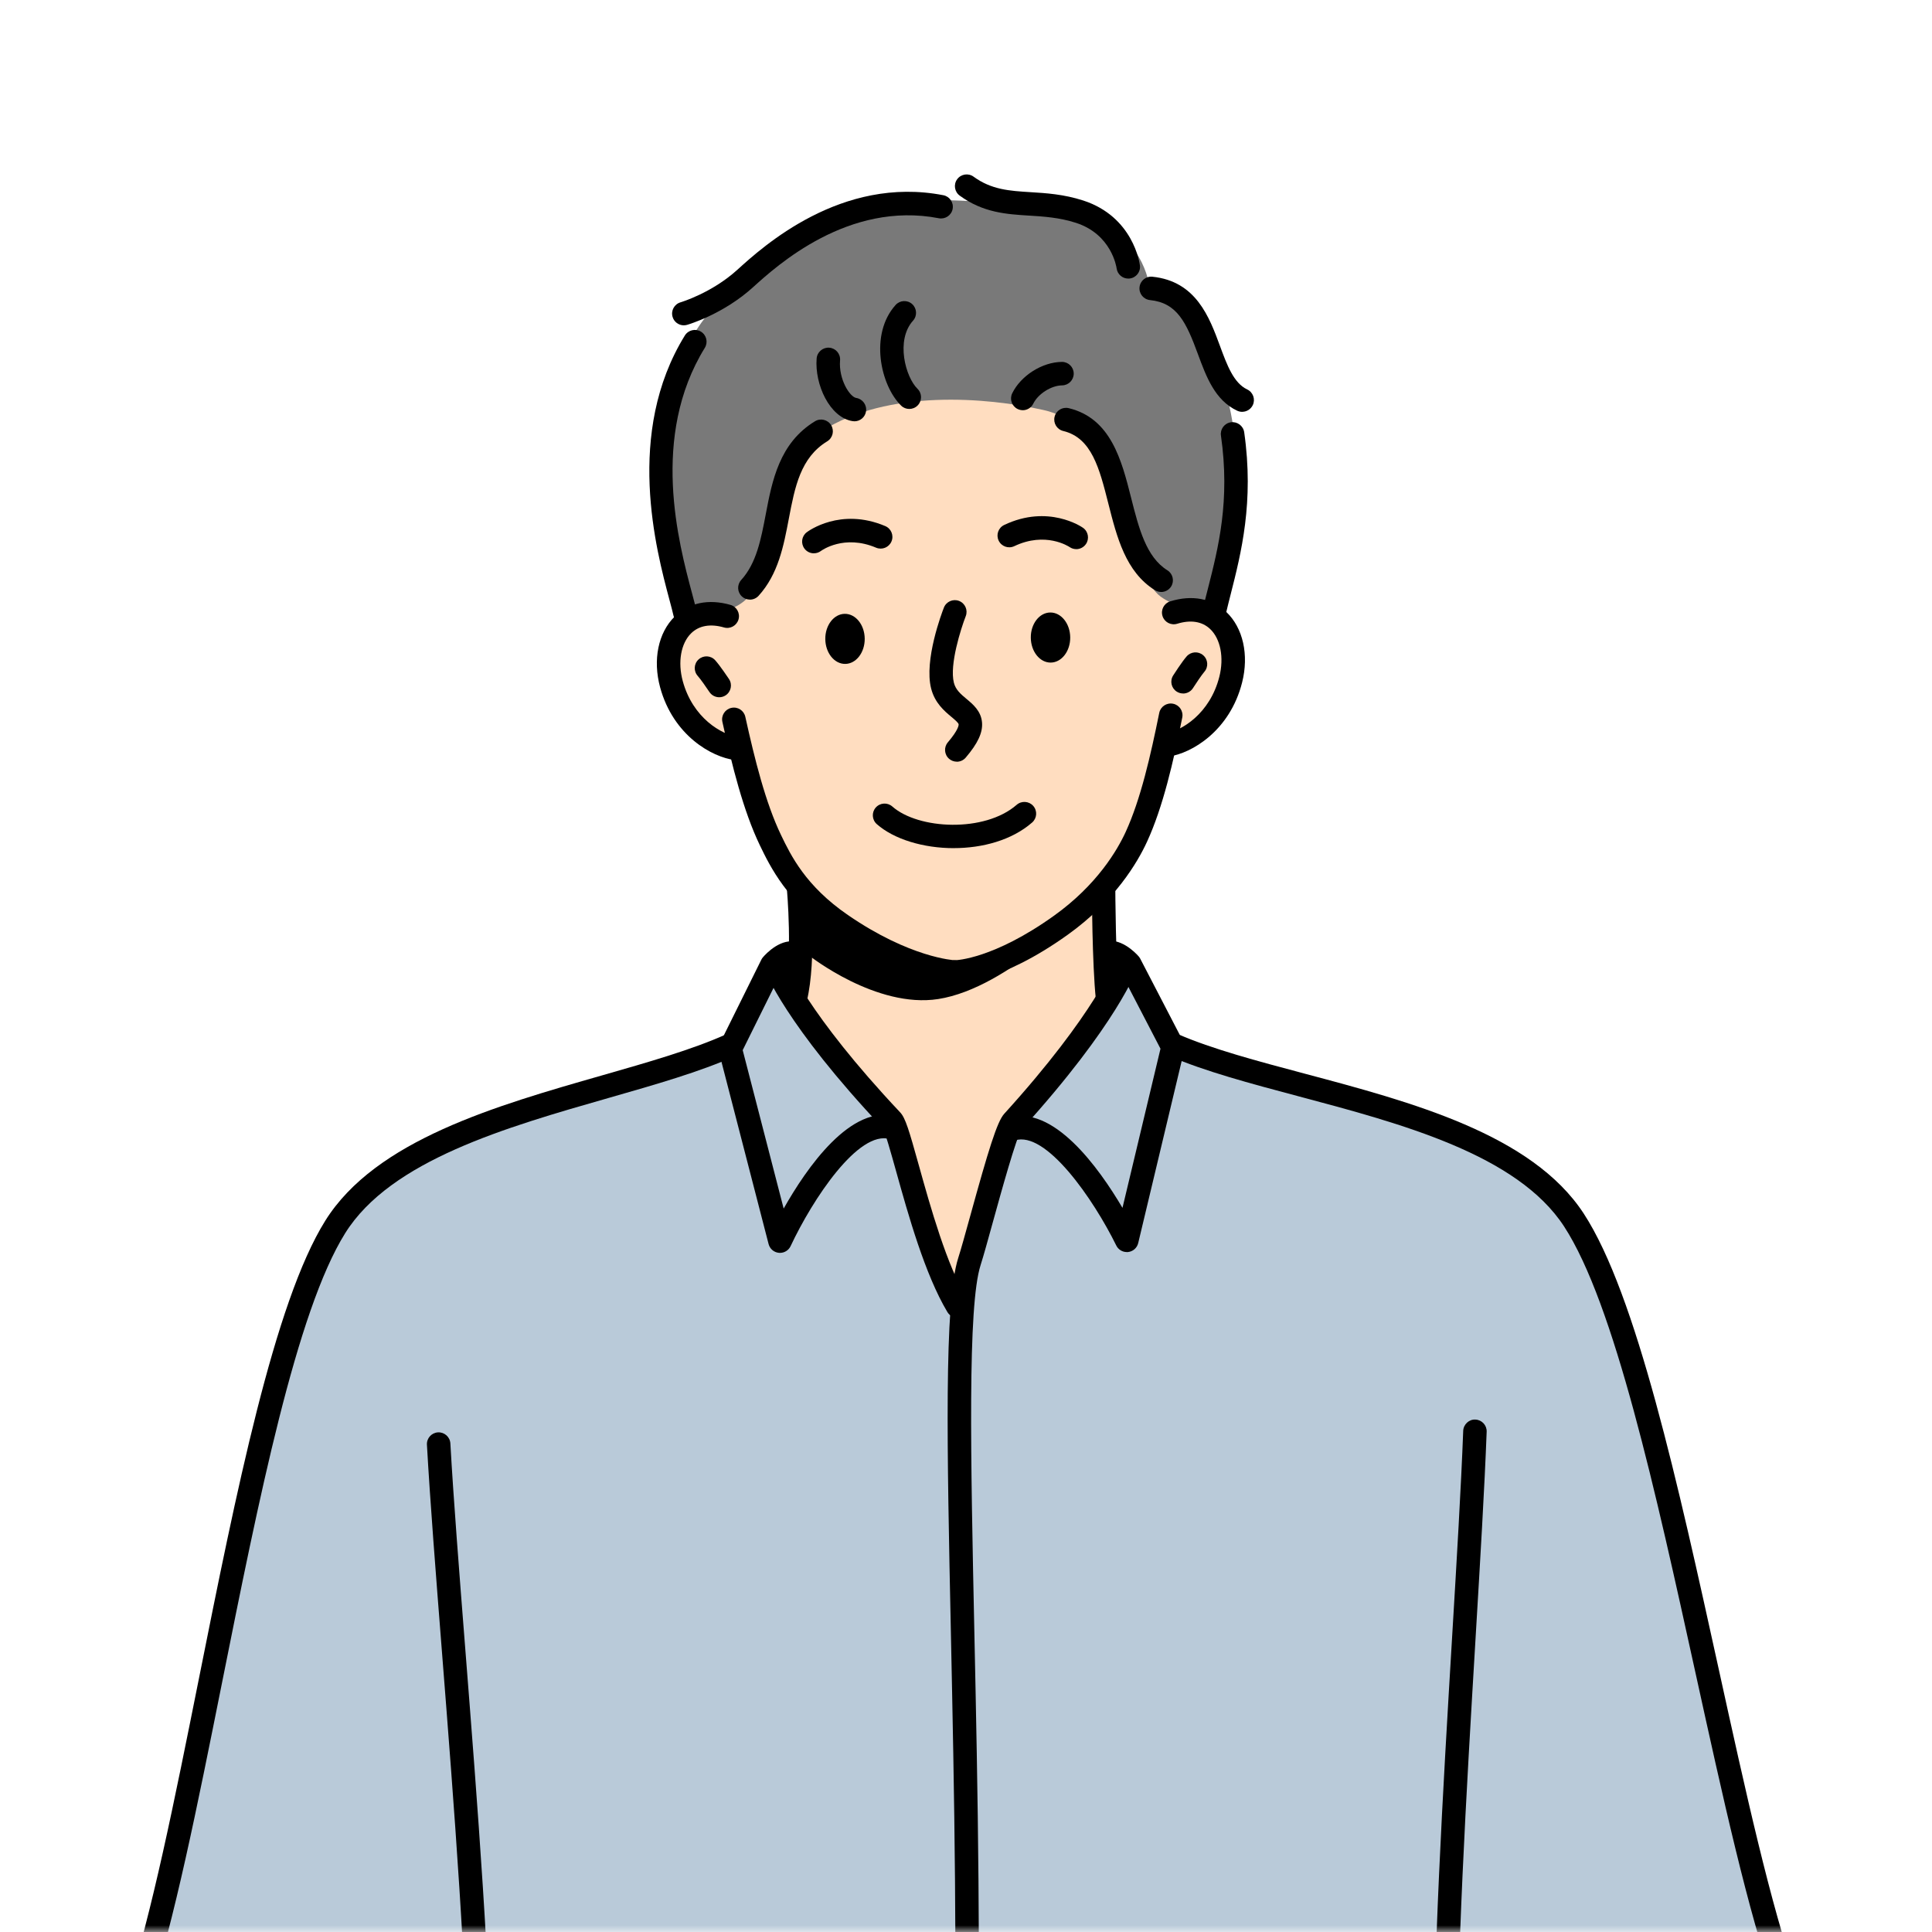 <svg width="144" height="144" viewBox="0 0 144 144" fill="none" xmlns="http://www.w3.org/2000/svg">
<mask id="mask0_475_106" style="mask-type:alpha" maskUnits="userSpaceOnUse" x="0" y="0" width="144" height="144">
<rect width="144" height="144" fill="#D9D9D9"/>
</mask>
<g mask="url(#mask0_475_106)">
<path d="M54.819 21.479C57.192 19.803 59.549 17.371 62.697 16.093C65.68 14.883 69.421 14.78 72.901 15.027C74.912 15.17 78.468 15.149 80.419 15.771C85.267 17.314 85.655 21.295 85.655 21.295C85.655 21.295 88.684 22.227 89.799 25.053C90.682 27.294 91.652 29.324 91.983 32.376C92.685 38.813 90.619 45.939 90.619 45.939L51.231 46.03C51.231 46.03 48.791 39.685 49.322 32.888C49.651 28.674 51.318 23.947 54.819 21.477V21.479Z" fill="#797979"/>
<path d="M54.368 78.152L57.491 72.107L84.452 72.153L87.662 78.139C87.662 78.139 94.735 79.87 101.879 82.047C109.353 84.323 116.949 87.182 118.852 93.393C120.208 97.822 122.56 103.704 124.444 111.627C127.229 123.34 129.747 137.993 132.694 146.627C133.87 150.069 136.119 152.237 138.615 155.618C142.493 160.871 146.396 166.005 149.769 169.578C152.368 172.333 154.986 174.209 154.986 174.209L149.122 187.618C149.122 187.618 148.104 189.372 143.882 186.073C139.797 182.882 130.179 176.074 125.49 171.292C120.368 166.073 116.447 162.104 113.349 157.014C110.215 151.866 107.932 145.628 107.932 145.628L107.922 169.201L108.554 178.363L108.189 186.547C108.189 186.547 90.077 192.923 72.007 192.999C53.938 193.075 35.912 187.397 35.912 187.397C35.912 187.397 35.63 183.529 35.678 181.516C35.775 177.535 36.226 172.556 36.125 165.714C35.975 155.414 35.314 145.655 35.314 145.655C35.314 145.655 32.736 155.934 23.101 166.781C16.548 174.16 6.726 182.275 1.117 186.408C-1.519 188.35 -3.227 189.043 -3.227 189.043L-12.716 176.453C-12.716 176.453 -9.149 173.867 -5.992 170.545C-2.514 166.882 1.731 160.869 4.949 156.453C7.141 153.447 8.76 151.826 9.717 149.679C12.404 143.653 16.112 121.513 19.43 107.136C21.432 98.454 23.065 96.334 24.895 91.692C26.242 88.278 30.725 86.056 36.473 83.818C44.573 80.662 54.372 78.154 54.372 78.154L54.368 78.152Z" fill="#B9CAD9"/>
<path d="M50.511 46.833C51.503 45.288 54.749 46.417 56.216 43.909C58.008 40.849 58.183 34.104 61.264 32.127C66.137 28.999 73.538 29.608 77.77 30.559C81.448 31.385 82.787 35.017 84.097 39.675C84.492 41.079 85.436 43.703 86.519 44.476C88.57 45.939 91.129 45.09 91.468 47.109C92.752 54.745 87.095 55.538 87.095 55.538C87.095 55.538 85.923 59.081 84.776 61.829C83.63 64.578 82.23 66.437 82.23 66.437L82.588 74.522L75.426 83.554L72.326 93.661L71.537 97.358C71.537 97.358 70.46 96.061 69.253 92.685C68.045 89.308 66.709 83.851 66.709 83.851L59.361 75.279L59.572 66.437C59.572 66.437 57.73 63.258 56.665 60.674C55.599 58.09 55.259 55.772 55.259 55.772C55.259 55.772 52.077 54.916 50.635 52.796C49.393 50.972 49.794 47.948 50.513 46.831L50.511 46.833Z" fill="#FFDDC0"/>
<path d="M71.105 73.319C71.105 73.319 71.086 73.319 71.076 73.319C70.924 73.315 67.309 73.159 62.198 69.641C58.668 67.215 57.399 64.584 56.64 63.012C55.403 60.445 54.564 57.07 53.843 53.805C53.737 53.333 54.037 52.865 54.509 52.762C54.985 52.654 55.449 52.956 55.552 53.428C56.252 56.59 57.059 59.846 58.219 62.251C58.946 63.758 60.044 66.034 63.193 68.197C67.841 71.395 71.108 71.567 71.141 71.57C71.622 71.591 71.999 71.995 71.982 72.476C71.965 72.948 71.58 73.319 71.11 73.319H71.105Z" fill="black"/>
<path d="M71.206 73.317H71.2C70.717 73.312 70.327 72.918 70.332 72.436C70.336 71.955 70.726 71.567 71.206 71.567C71.274 71.567 74.054 71.477 78.564 68.248C81.77 65.954 83.284 63.353 83.901 62.009C85.018 59.578 85.762 56.307 86.403 53.137C86.498 52.663 86.957 52.357 87.434 52.452C87.908 52.547 88.214 53.008 88.119 53.483C87.459 56.758 86.686 60.145 85.493 62.738C84.803 64.241 83.119 67.139 79.585 69.668C74.577 73.254 71.411 73.315 71.206 73.315V73.317Z" fill="black"/>
<path d="M54.876 56.655C54.84 56.655 54.804 56.655 54.768 56.649C53.067 56.44 50.179 54.825 49.201 51.227C48.645 49.183 49.058 47.164 50.281 45.96C51.33 44.927 52.808 44.615 54.446 45.085C54.909 45.218 55.179 45.703 55.044 46.169C54.909 46.633 54.425 46.902 53.961 46.767C52.945 46.474 52.097 46.626 51.509 47.206C50.748 47.956 50.504 49.354 50.89 50.768C51.636 53.512 53.794 54.766 54.979 54.912C55.459 54.971 55.799 55.407 55.742 55.888C55.687 56.33 55.31 56.657 54.873 56.657L54.876 56.655Z" fill="black"/>
<path d="M53.607 51.969C53.324 51.969 53.046 51.832 52.877 51.579C52.652 51.24 52.213 50.612 52.007 50.382C51.684 50.022 51.712 49.47 52.072 49.147C52.433 48.822 52.985 48.852 53.307 49.212C53.668 49.613 54.266 50.511 54.334 50.61C54.602 51.012 54.492 51.554 54.089 51.824C53.94 51.923 53.771 51.969 53.605 51.969H53.607Z" fill="black"/>
<path d="M86.993 56.396C86.566 56.396 86.19 56.08 86.129 55.643C86.062 55.165 86.395 54.722 86.873 54.655C88.054 54.488 90.189 53.196 90.884 50.435C91.243 49.014 90.973 47.619 90.197 46.883C89.599 46.316 88.749 46.181 87.74 46.491C87.274 46.633 86.787 46.373 86.646 45.914C86.502 45.452 86.762 44.961 87.223 44.82C88.848 44.318 90.334 44.601 91.403 45.614C92.649 46.797 93.1 48.808 92.581 50.863C91.668 54.48 88.815 56.149 87.116 56.387C87.076 56.394 87.034 56.396 86.993 56.396Z" fill="black"/>
<path d="M88.178 51.687C88.016 51.687 87.854 51.642 87.708 51.55C87.301 51.291 87.181 50.749 87.443 50.342C87.508 50.241 88.09 49.332 88.444 48.926C88.76 48.561 89.312 48.521 89.677 48.837C90.043 49.153 90.084 49.706 89.765 50.072C89.563 50.308 89.137 50.943 88.918 51.286C88.751 51.548 88.469 51.691 88.18 51.691L88.178 51.687Z" fill="black"/>
<path d="M71.314 56.771C71.113 56.771 70.911 56.701 70.746 56.562C70.378 56.248 70.335 55.696 70.647 55.329C71.44 54.4 71.455 54.05 71.451 53.991C71.44 53.873 71.151 53.632 70.919 53.438C70.395 53 69.674 52.399 69.4 51.312C68.866 49.196 70.198 45.682 70.352 45.288C70.527 44.839 71.035 44.615 71.484 44.79C71.933 44.965 72.157 45.473 71.982 45.922C71.621 46.85 70.759 49.545 71.096 50.884C71.231 51.419 71.606 51.731 72.039 52.094C72.521 52.496 73.122 52.996 73.194 53.843C73.259 54.598 72.884 55.405 71.98 56.467C71.807 56.67 71.56 56.775 71.314 56.775V56.771Z" fill="black"/>
<path d="M71.091 63.216C68.835 63.216 66.639 62.561 65.351 61.425C64.989 61.104 64.955 60.552 65.273 60.19C65.594 59.827 66.146 59.793 66.508 60.112C68.445 61.823 73.384 62.074 75.778 59.985C76.143 59.669 76.695 59.707 77.013 60.069C77.332 60.434 77.294 60.986 76.929 61.305C75.414 62.626 73.226 63.214 71.088 63.214L71.091 63.216Z" fill="black"/>
<path d="M60.661 41.241C60.396 41.241 60.132 41.121 59.962 40.893C59.673 40.509 59.745 39.966 60.126 39.675C60.227 39.597 62.641 37.797 65.981 39.211C66.426 39.399 66.635 39.913 66.445 40.358C66.255 40.802 65.743 41.009 65.298 40.821C62.923 39.816 61.254 41.015 61.184 41.068C61.028 41.184 60.845 41.239 60.661 41.239V41.241Z" fill="black"/>
<path d="M80.217 40.929C80.046 40.929 79.874 40.878 79.722 40.775C79.638 40.718 77.918 39.603 75.599 40.708C75.161 40.916 74.64 40.729 74.433 40.292C74.225 39.856 74.412 39.333 74.849 39.127C78.124 37.569 80.615 39.264 80.719 39.338C81.115 39.614 81.212 40.16 80.936 40.556C80.765 40.8 80.493 40.931 80.217 40.931V40.929Z" fill="black"/>
<path fill-rule="evenodd" clip-rule="evenodd" d="M59.997 67.099C59.997 67.099 65.92 71.974 71.267 72.037C75.32 72.086 81.053 67.335 81.053 67.335C81.053 67.335 75.23 73.637 69.927 74.463C65.323 75.18 60.347 71.249 60.347 71.249L59.997 67.099Z" fill="black"/>
<path d="M92.583 30.696C92.459 30.696 92.332 30.668 92.21 30.611C90.553 29.832 89.908 28.08 89.284 26.388C88.414 24.025 87.74 22.575 85.714 22.366C85.233 22.317 84.883 21.887 84.934 21.405C84.985 20.924 85.41 20.574 85.895 20.625C89.152 20.962 90.136 23.635 90.928 25.78C91.453 27.207 91.951 28.552 92.958 29.026C93.395 29.233 93.582 29.754 93.378 30.19C93.228 30.506 92.914 30.694 92.585 30.694L92.583 30.696Z" fill="black"/>
<path d="M90.528 46.373C90.461 46.373 90.393 46.365 90.326 46.35C89.856 46.238 89.565 45.766 89.677 45.296C89.784 44.839 89.904 44.369 90.029 43.882C90.811 40.809 91.698 37.325 91.002 32.464C90.933 31.986 91.266 31.543 91.744 31.474C92.215 31.406 92.665 31.737 92.735 32.215C93.479 37.419 92.505 41.243 91.723 44.314C91.603 44.79 91.485 45.252 91.38 45.701C91.285 46.103 90.924 46.373 90.528 46.373Z" fill="black"/>
<path d="M50.97 24.248C50.59 24.248 50.24 24 50.129 23.616C49.994 23.152 50.261 22.667 50.727 22.532C50.748 22.526 53.05 21.839 54.951 20.113C56.867 18.374 62.703 13.077 70.31 14.55C70.785 14.641 71.094 15.101 71.004 15.575C70.913 16.049 70.45 16.357 69.98 16.268C63.224 14.961 57.883 19.816 56.127 21.409C53.914 23.416 51.322 24.181 51.212 24.212C51.13 24.236 51.05 24.246 50.97 24.246V24.248Z" fill="black"/>
<path d="M84.093 20.764C83.661 20.764 83.284 20.444 83.227 20.003C83.212 19.894 82.843 17.463 80.192 16.608C78.961 16.211 77.812 16.14 76.703 16.07C75.021 15.965 73.28 15.857 71.533 14.582C71.143 14.297 71.056 13.749 71.341 13.36C71.626 12.97 72.174 12.883 72.564 13.168C73.898 14.142 75.247 14.226 76.811 14.323C77.972 14.394 79.287 14.477 80.729 14.942C84.468 16.15 84.945 19.634 84.963 19.782C85.025 20.262 84.683 20.699 84.203 20.758C84.167 20.762 84.129 20.764 84.093 20.764Z" fill="black"/>
<path d="M51.058 46.597C50.658 46.597 50.295 46.321 50.205 45.912C50.135 45.598 50.026 45.191 49.897 44.708C48.902 40.984 46.571 32.262 51.044 25.007C51.298 24.596 51.838 24.468 52.247 24.721C52.658 24.973 52.787 25.513 52.534 25.924C48.457 32.538 50.571 40.453 51.589 44.255C51.726 44.767 51.84 45.195 51.916 45.528C52.022 46 51.724 46.468 51.252 46.574C51.189 46.588 51.124 46.595 51.06 46.595L51.058 46.597Z" fill="black"/>
<path d="M76.231 30.574C76.102 30.574 75.972 30.544 75.847 30.485C75.413 30.272 75.234 29.75 75.445 29.315C76.09 27.994 77.681 26.988 79.146 26.974H79.154C79.633 26.974 80.025 27.359 80.029 27.84C80.033 28.323 79.645 28.719 79.163 28.723C78.356 28.732 77.373 29.355 77.015 30.085C76.863 30.395 76.551 30.576 76.229 30.576L76.231 30.574Z" fill="black"/>
<path d="M67.775 30.481C67.554 30.481 67.332 30.399 67.162 30.23C65.629 28.729 64.784 24.919 66.753 22.731C67.075 22.372 67.629 22.343 67.988 22.665C68.346 22.988 68.376 23.542 68.053 23.9C66.74 25.361 67.493 28.108 68.386 28.98C68.732 29.317 68.736 29.872 68.399 30.217C68.228 30.392 68 30.481 67.773 30.481H67.775Z" fill="black"/>
<path d="M63.684 31.4C63.64 31.4 63.593 31.395 63.547 31.389C61.844 31.122 60.71 28.657 60.868 26.716C60.908 26.236 61.326 25.88 61.812 25.915C62.295 25.955 62.654 26.377 62.613 26.86C62.498 28.272 63.341 29.587 63.819 29.661C64.297 29.737 64.622 30.183 64.548 30.662C64.481 31.094 64.108 31.402 63.684 31.402V31.4Z" fill="black"/>
<path d="M86.544 44.122C86.386 44.122 86.226 44.08 86.083 43.989C83.899 42.63 83.244 40.037 82.609 37.531C81.943 34.905 81.37 32.635 79.247 32.123C78.777 32.009 78.489 31.537 78.602 31.067C78.716 30.597 79.186 30.31 79.658 30.422C82.807 31.181 83.604 34.325 84.306 37.101C84.881 39.371 85.425 41.517 87.01 42.506C87.419 42.761 87.546 43.3 87.291 43.711C87.124 43.977 86.84 44.124 86.547 44.124L86.544 44.122Z" fill="black"/>
<path d="M55.892 44.691C55.681 44.691 55.47 44.615 55.304 44.464C54.945 44.139 54.92 43.585 55.245 43.228C56.381 41.979 56.72 40.2 57.078 38.315C57.55 35.832 58.086 33.017 60.746 31.398C61.157 31.147 61.697 31.278 61.949 31.691C62.2 32.104 62.07 32.641 61.656 32.894C59.66 34.108 59.243 36.311 58.798 38.644C58.41 40.684 58.01 42.792 56.541 44.407C56.368 44.596 56.132 44.693 55.894 44.693L55.892 44.691Z" fill="black"/>
<path fill-rule="evenodd" clip-rule="evenodd" d="M61.513 47.632C61.502 46.601 62.154 45.76 62.963 45.752C63.777 45.743 64.441 46.574 64.451 47.604C64.46 48.635 63.81 49.476 62.999 49.484C62.187 49.493 61.523 48.662 61.513 47.632Z" fill="black"/>
<path fill-rule="evenodd" clip-rule="evenodd" d="M76.83 47.53C76.819 46.502 77.468 45.659 78.28 45.652C79.091 45.644 79.757 46.474 79.768 47.505C79.778 48.536 79.127 49.377 78.316 49.385C77.506 49.394 76.84 48.563 76.83 47.532V47.53Z" fill="black"/>
<path d="M10.229 149.607C10.136 149.607 10.044 149.592 9.951 149.563C9.493 149.409 9.245 148.913 9.399 148.456C11.283 142.82 13.009 134.189 14.839 125.049C17.589 111.296 20.435 97.077 24.246 90.982C27.997 84.981 36.958 82.418 44.864 80.156C48.322 79.166 51.59 78.232 54.098 77.104C54.54 76.908 55.057 77.104 55.255 77.545C55.453 77.985 55.255 78.504 54.814 78.702C52.192 79.882 48.864 80.833 45.344 81.84C37.742 84.016 29.125 86.482 25.73 91.911C22.089 97.735 19.276 111.796 16.554 125.395C14.714 134.589 12.978 143.273 11.059 149.012C10.937 149.379 10.596 149.611 10.229 149.611V149.607Z" fill="black"/>
<path d="M59.291 75.275C59.224 75.275 59.154 75.266 59.085 75.249C58.615 75.136 58.326 74.663 58.44 74.193C59.121 71.367 58.648 66.239 58.642 66.186C58.598 65.706 58.95 65.278 59.431 65.233C59.909 65.193 60.339 65.541 60.383 66.022C60.404 66.243 60.887 71.491 60.139 74.602C60.042 75.003 59.683 75.273 59.289 75.273L59.291 75.275Z" fill="black"/>
<path d="M133.14 148.808C132.78 148.808 132.443 148.585 132.316 148.226C130.291 142.525 128.392 133.874 126.379 124.718C123.403 111.172 120.325 97.166 116.578 91.412C113.081 86.045 104.42 83.742 96.779 81.71C93.177 80.751 89.773 79.846 87.107 78.687C86.664 78.495 86.46 77.979 86.654 77.536C86.846 77.094 87.364 76.891 87.805 77.083C90.351 78.19 93.692 79.079 97.228 80.019C105.175 82.133 114.181 84.528 118.045 90.457C121.969 96.479 125.08 110.645 128.09 124.343C130.088 133.445 131.977 142.042 133.967 147.642C134.129 148.098 133.891 148.597 133.435 148.759C133.339 148.793 133.239 148.81 133.142 148.81L133.14 148.808Z" fill="black"/>
<path d="M82.548 75.264C82.108 75.264 81.728 74.931 81.68 74.482C81.404 71.917 81.38 66.397 81.378 66.163C81.378 65.68 81.766 65.286 82.251 65.284H82.253C82.736 65.284 83.126 65.674 83.128 66.157C83.128 66.214 83.153 71.82 83.419 74.295C83.469 74.775 83.121 75.207 82.641 75.258C82.609 75.262 82.578 75.262 82.546 75.262L82.548 75.264Z" fill="black"/>
<path d="M35.885 187.601C35.436 187.601 35.052 187.258 35.014 186.8C34.578 181.754 34.744 179.857 34.972 177.231C35.098 175.777 35.242 174.129 35.318 171.572C35.36 170.115 35.252 167.152 35.138 164.013C35.05 161.562 34.957 159.026 34.94 157.182C34.845 147.364 33.832 134.454 32.936 123.064C32.485 117.316 32.057 111.884 31.821 107.684C31.793 107.201 32.162 106.788 32.645 106.76C33.123 106.733 33.541 107.102 33.568 107.585C33.804 111.766 34.23 117.188 34.681 122.927C35.579 134.345 36.597 147.286 36.692 157.163C36.709 158.982 36.801 161.507 36.89 163.946C37.004 167.114 37.113 170.105 37.069 171.618C36.991 174.225 36.846 175.899 36.717 177.377C36.496 179.914 36.338 181.75 36.759 186.644C36.801 187.125 36.443 187.551 35.962 187.591C35.937 187.593 35.912 187.595 35.887 187.595L35.885 187.601Z" fill="black"/>
<path d="M108.33 187.175C108.311 187.175 108.29 187.175 108.269 187.175C107.786 187.144 107.422 186.726 107.455 186.244C107.803 181.082 107.62 178.629 107.367 175.233C107.28 174.076 107.186 172.82 107.103 171.323C106.964 168.811 106.924 163.668 106.888 159.132L106.865 156.276C106.775 146.395 107.548 133.434 108.233 121.997C108.577 116.254 108.901 110.83 109.059 106.647C109.078 106.164 109.498 105.778 109.966 105.806C110.448 105.825 110.826 106.229 110.807 106.712C110.649 110.915 110.324 116.349 109.98 122.103C109.298 133.51 108.526 146.439 108.615 156.259L108.638 159.117C108.674 163.634 108.714 168.756 108.849 171.226C108.931 172.71 109.024 173.956 109.11 175.102C109.369 178.569 109.557 181.076 109.201 186.362C109.169 186.823 108.785 187.178 108.328 187.178L108.33 187.175Z" fill="black"/>
<path d="M71.638 190.666H71.617C71.134 190.653 70.753 190.253 70.763 189.77C70.77 189.515 71.373 164.053 71.181 140.202C71.128 133.811 70.993 127.404 70.875 121.751C70.584 107.97 70.355 97.086 71.421 93.76C71.63 93.109 71.95 91.949 72.321 90.609C73.666 85.736 74.315 83.605 74.844 83.021C81.701 75.467 83.134 71.546 83.146 71.508C83.307 71.055 83.804 70.813 84.261 70.971C84.717 71.129 84.959 71.624 84.801 72.079C84.744 72.248 83.294 76.312 76.14 84.195C75.754 84.747 74.618 88.861 74.007 91.072C73.632 92.432 73.307 93.608 73.088 94.293C72.11 97.341 72.348 108.634 72.624 121.713C72.745 127.372 72.879 133.786 72.93 140.187C73.122 164.068 72.519 189.557 72.513 189.812C72.502 190.289 72.112 190.666 71.638 190.666Z" fill="black"/>
<path d="M83.984 93.321C83.653 93.321 83.347 93.134 83.2 92.832C81.513 89.401 77.966 84.245 75.637 85C75.177 85.15 74.682 84.899 74.534 84.439C74.385 83.98 74.636 83.487 75.095 83.337C78.476 82.235 81.924 87.076 83.663 90.027L86.496 78.165L83.486 72.368C83.235 72.115 82.879 71.873 82.74 71.869C82.278 72.025 81.802 71.772 81.648 71.314C81.494 70.857 81.758 70.357 82.217 70.201C83.461 69.784 84.639 71.021 84.862 71.274C84.911 71.329 84.951 71.388 84.985 71.451L88.199 77.646C88.296 77.834 88.321 78.049 88.273 78.253L84.835 92.653C84.749 93.012 84.447 93.279 84.081 93.319C84.049 93.323 84.015 93.326 83.984 93.326V93.321Z" fill="black"/>
<path d="M71.367 98.22C71.07 98.22 70.779 98.068 70.614 97.794C68.937 94.989 67.697 90.548 66.793 87.306C66.407 85.925 65.971 84.361 65.781 84.062C58.52 76.362 56.996 72.328 56.935 72.16C56.769 71.707 57.002 71.203 57.456 71.038C57.909 70.872 58.41 71.106 58.577 71.557C58.6 71.618 60.12 75.509 67.094 82.911C67.487 83.326 67.756 84.246 68.479 86.836C69.356 89.983 70.56 94.293 72.115 96.896C72.364 97.311 72.229 97.849 71.814 98.096C71.672 98.18 71.519 98.22 71.365 98.22H71.367Z" fill="black"/>
<path d="M58.134 93.382C58.107 93.382 58.079 93.382 58.054 93.378C57.687 93.345 57.38 93.083 57.287 92.727L53.581 78.394C53.529 78.19 53.552 77.975 53.645 77.787L56.743 71.534C56.775 71.468 56.815 71.409 56.861 71.354C57.08 71.097 58.237 69.839 59.485 70.233C59.947 70.379 60.202 70.872 60.054 71.331C59.909 71.791 59.416 72.046 58.956 71.902C58.851 71.913 58.497 72.164 58.256 72.419L55.356 78.272L58.41 90.08C60.092 87.097 63.45 82.195 66.852 83.232C67.313 83.373 67.575 83.862 67.434 84.323C67.292 84.785 66.801 85.046 66.342 84.905C63.989 84.189 60.548 89.416 58.927 92.879C58.781 93.189 58.471 93.382 58.134 93.382Z" fill="black"/>
</g>
</svg>
